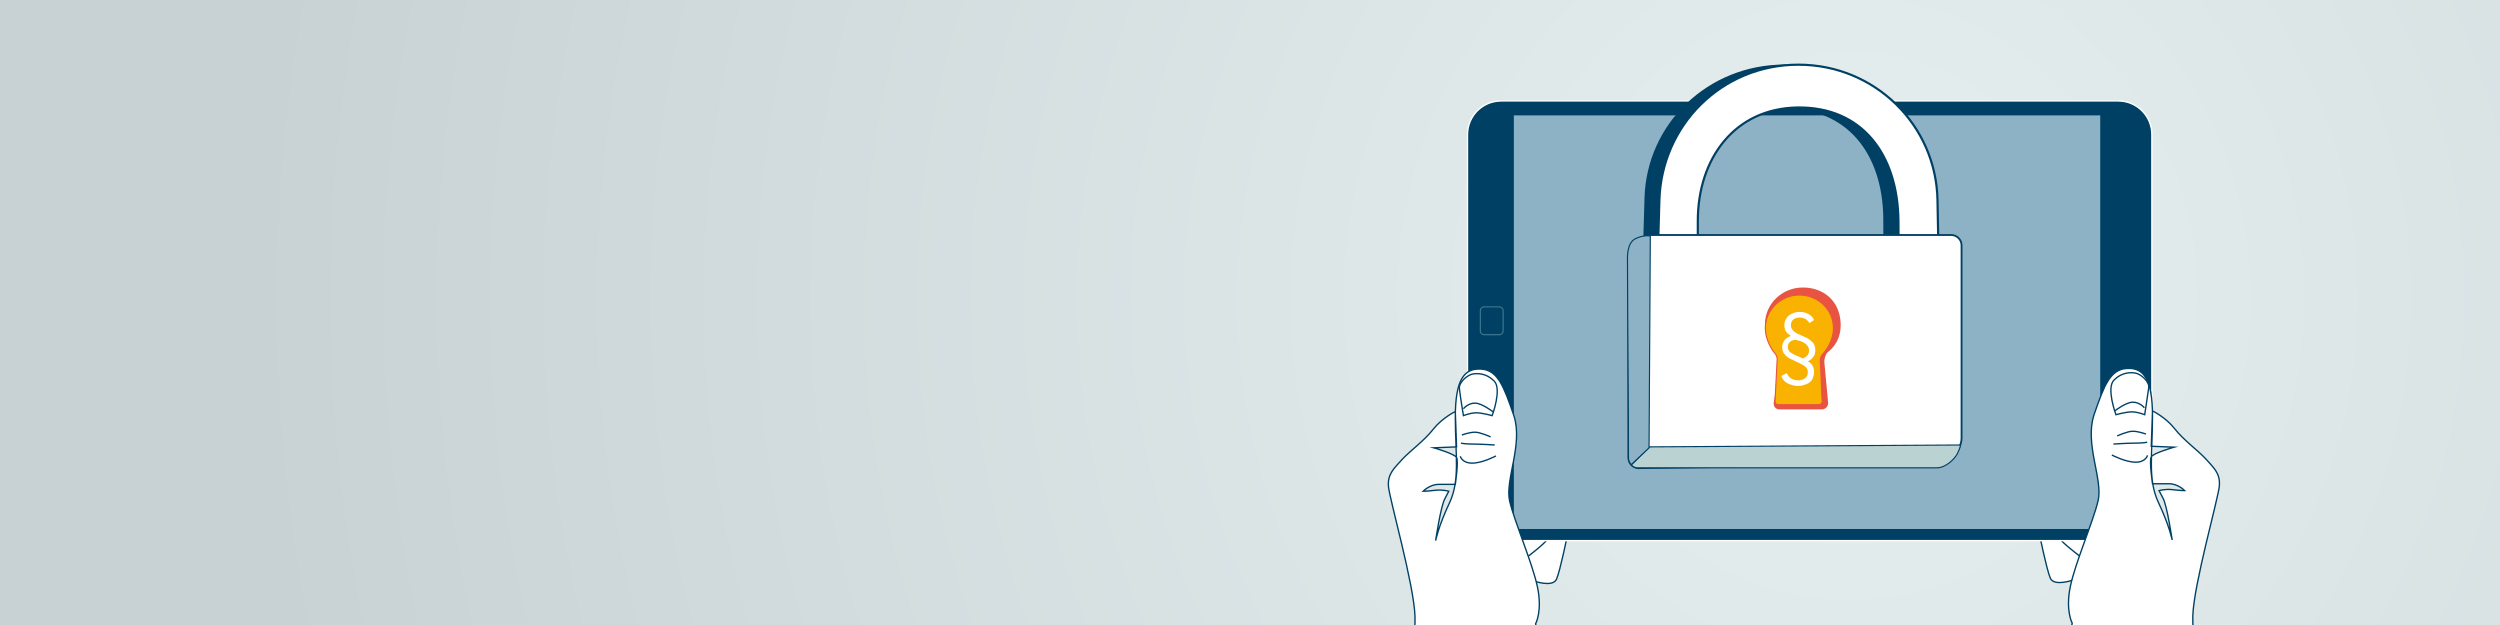 <?xml version="1.0" encoding="utf-8"?>
<!-- Generator: Adobe Illustrator 24.3.0, SVG Export Plug-In . SVG Version: 6.00 Build 0)  -->
<svg version="1.1" id="Ebene_1" xmlns="http://www.w3.org/2000/svg" xmlns:xlink="http://www.w3.org/1999/xlink" x="0px" y="0px"
	 viewBox="0 0 800 200" style="enable-background:new 0 0 800 200;" xml:space="preserve">
<rect x="0" y="0" width="800" height="200" fill="#333333" stroke="none"/>
<style type="text/css">
	.st0{clip-path:url(#SVGID_2_);fill:url(#SVGID_3_);}
	.st1{clip-path:url(#SVGID_2_);fill:#FFFFFF;}
	.st2{clip-path:url(#SVGID_2_);fill:none;stroke:#004064;stroke-width:0.443;stroke-miterlimit:10;}
	.st3{clip-path:url(#SVGID_2_);fill:#004064;}
	.st4{clip-path:url(#SVGID_2_);fill:none;stroke:#FFFFFF;stroke-width:0.443;stroke-miterlimit:10;}
	.st5{fill:#8DB1C5;}
	.st6{fill:none;stroke:#004064;stroke-width:0.443;stroke-miterlimit:10;}
	.st7{clip-path:url(#SVGID_5_);fill:#FFFFFF;}
	.st8{clip-path:url(#SVGID_5_);fill:none;stroke:#004064;stroke-width:0.443;stroke-miterlimit:10;}
	.st9{clip-path:url(#SVGID_5_);fill:#004064;}
	.st10{clip-path:url(#SVGID_5_);fill:none;stroke:#417A91;stroke-width:0.354;stroke-miterlimit:10;}
	.st11{fill:none;stroke:#E85441;stroke-width:0.414;stroke-miterlimit:10;}
	.st12{fill:#004064;}
	.st13{fill:none;stroke:#004064;stroke-width:0.702;stroke-miterlimit:10;}
	.st14{fill:#FFFFFF;}
	.st15{fill:none;stroke:#004064;stroke-width:0.594;stroke-miterlimit:10;}
	.st16{fill:#E85441;}
	.st17{fill:#F9B200;}
	.st18{fill:none;stroke:#E85441;stroke-width:0.357;stroke-miterlimit:10;}
	.st19{fill:#BBD2D2;}
	.st20{fill:none;stroke:#004064;stroke-width:0.37;stroke-miterlimit:10;}
</style>
<g>
	<defs>
		<polygon id="SVGID_1_" points="0,200.4 800.5,200.4 800,0 0,0 		"/>
	</defs>
	<clipPath id="SVGID_2_">
		<use xlink:href="#SVGID_1_"  style="overflow:visible;"/>
	</clipPath>
	
		<radialGradient id="SVGID_3_" cx="0.996" cy="201.005" r="1.008" gradientTransform="matrix(544.336 0 0 -544.986 52.461 109641.242)" gradientUnits="userSpaceOnUse">
		<stop  offset="0" style="stop-color:#E6F0F0"/>
		<stop  offset="0.945" style="stop-color:#C8D2D5"/>
		<stop  offset="1" style="stop-color:#C8D2D5"/>
	</radialGradient>
	<polygon class="st0" points="-5,-4 800,0 800,200 -2.5,200 	"/>
	<path class="st1" d="M668.8,162.1l-0.9,9.3l-2.5,9.9c0,0-4.4-1.9-5.7-4.6c-1.3-2.8-1.9-11.4-1.9-11.4L668.8,162.1z"/>
	<path class="st2" d="M668.8,162.1l-0.9,9.3l-2.5,9.9c0,0-4.4-1.9-5.7-4.6c-1.3-2.8-1.9-11.4-1.9-11.4L668.8,162.1z"/>
	<path class="st1" d="M663.4,185.6c0,0-6.1,2.2-7.3-0.6c-1.2-2.8-3.5-14.2-3.5-14.2l4.1-1.9c0,0,2.5,2.5,2.5,3.4c0,0.9,7,6.2,7,6.2
		L663.4,185.6z"/>
	<path class="st2" d="M663.4,185.6c0,0-6.1,2.2-7.3-0.6c-1.2-2.8-3.5-14.2-3.5-14.2l4.1-1.9c0,0,2.5,2.5,2.5,3.4c0,0.9,7,6.2,7,6.2
		L663.4,185.6z"/>
	<path class="st1" d="M485.4,162.4l0.9,9.3l2.5,9.9c0,0,4.4-1.9,5.7-4.6c1.3-2.8,1.9-11.4,1.9-11.4L485.4,162.4z"/>
	<path class="st2" d="M485.4,162.4l0.9,9.3l2.5,9.9c0,0,4.4-1.9,5.7-4.6c1.3-2.8,1.9-11.4,1.9-11.4L485.4,162.4z"/>
	<path class="st1" d="M490.8,185.9c0,0,6.1,2.2,7.3-0.6c1.2-2.8,3.5-14.2,3.5-14.2l-4.1-1.9c0,0-2.5,2.5-2.5,3.4c0,0.9-7,6.2-7,6.2
		L490.8,185.9z"/>
	<path class="st2" d="M490.8,185.9c0,0,6.1,2.2,7.3-0.6c1.2-2.8,3.5-14.2,3.5-14.2l-4.1-1.9c0,0-2.5,2.5-2.5,3.4c0,0.9-7,6.2-7,6.2
		L490.8,185.9z"/>
	<path class="st3" d="M480.4,32.3c-6,0-10.8,4.8-10.8,10.8v119.1c0,6,4.8,10.8,10.8,10.8h197.4c6,0,10.8-4.8,10.8-10.8V43.1
		c0-6-4.8-10.8-10.8-10.8H480.4z"/>
	<path class="st4" d="M480.4,32.3c-6,0-10.8,4.8-10.8,10.8v119.1c0,6,4.8,10.8,10.8,10.8h197.4c6,0,10.8-4.8,10.8-10.8V43.1
		c0-6-4.8-10.8-10.8-10.8H480.4z"/>
</g>
<rect x="484.2" y="36.7" class="st5" width="188.1" height="132.8"/>
<rect x="484.2" y="36.7" class="st6" width="188.1" height="132.8"/>
<g>
	<defs>
		<polygon id="SVGID_4_" points="0,200 800.5,200.4 806,-5 0,0 		"/>
	</defs>
	<clipPath id="SVGID_5_">
		<use xlink:href="#SVGID_4_"  style="overflow:visible;"/>
	</clipPath>
	<path class="st7" d="M482.2,240.7c0,0,2.6-13,4.8-16.7c2.2-3.7,6-9.6,5.4-16.1c-0.6-6.5-1-8.3-1-8.3s2.2-4,0.6-11.7
		c-1.6-7.7-7.3-20.7-8.9-27.5c-1.6-6.8,4.4-18.2,1.3-27.5c-3.2-9.3-5.1-14.5-10.5-14.8s-8.2,3.4-8.2,15.4c0,12,1.6,20.1-1.9,27.5
		c-3.5,7.4-4.4,12-4.4,12s1.6-10.8,2.9-13.3l1.3-2.5c0,0-1.9-0.6-4.4-0.3c-2.5,0.3-3.8,0.3-3.8,0.3s2.1-2.2,5-2.2h5.3
		c0,0,1.1-7.4,0.4-8.6c-0.6-1.2-7.3-3.1-7.3-3.1l7.3-0.3l-0.4-11.3c0,0-4.2,2-7.1,5.7c-2.9,3.7-7.3,6.8-9.9,9.6
		c-2.5,2.8-4.7,4.6-4.4,8.6c0.3,4,8.2,31.5,8.5,41.7c0.3,10.2-4.8,33-4.8,33s8.6,7.4,16.8,10.2C473,243.5,482.2,240.7,482.2,240.7"
		/>
	<path class="st8" d="M482.2,240.7c0,0,2.6-13,4.8-16.7c2.2-3.7,6-9.6,5.4-16.1c-0.6-6.5-1-8.3-1-8.3s2.2-4,0.6-11.7
		c-1.6-7.7-7.3-20.7-8.9-27.5c-1.6-6.8,4.4-18.2,1.3-27.5c-3.2-9.3-5.1-14.5-10.5-14.8s-8.2,3.4-8.2,15.4c0,12,1.6,20.1-1.9,27.5
		c-3.5,7.4-4.4,12-4.4,12s1.6-10.8,2.9-13.3l1.3-2.5c0,0-1.9-0.6-4.4-0.3c-2.5,0.3-3.8,0.3-3.8,0.3s2.1-2.2,5-2.2h5.3
		c0,0,1.1-7.4,0.4-8.6c-0.6-1.2-7.3-3.1-7.3-3.1l7.3-0.3l-0.4-11.3c0,0-4.2,2-7.1,5.7c-2.9,3.7-7.3,6.8-9.9,9.6
		c-2.5,2.8-4.7,4.6-4.4,8.6c0.3,4,8.2,31.5,8.5,41.7c0.3,10.2-4.8,33-4.8,33s8.6,7.4,16.8,10.2C473,243.5,482.2,240.7,482.2,240.7z"
		/>
	<path class="st7" d="M468.3,133c0,0,2.2-0.9,4.1-0.9c1.9,0,5.1,0.9,5.1,0.9s3.2-8.6,0.6-11.1c-2.5-2.5-5.3-2.5-6.9-2.2
		c-1.6,0.3-4.4,2.6-4.2,4.6C467.3,127.1,468.3,133,468.3,133"/>
	<path class="st8" d="M468.3,133c0,0,2.2-0.9,4.1-0.9c1.9,0,5.1,0.9,5.1,0.9s3.2-8.6,0.6-11.1c-2.5-2.5-5.3-2.5-6.9-2.2
		c-1.6,0.3-4.4,2.6-4.2,4.6C467.3,127.1,468.3,133,468.3,133z"/>
	<path class="st7" d="M467.8,139.2c0,0,2.4-0.9,4.2-0.9c1.7,0,5,1.5,5,1.5"/>
	<path class="st8" d="M467.8,139.2c0,0,2.4-0.9,4.2-0.9c1.7,0,5,1.5,5,1.5"/>
	<path class="st7" d="M467.5,141.8c0,0,1.1,0.3,3.8,0.3c2.7,0,7,0.3,7,0.3"/>
	<path class="st8" d="M467.5,141.8c0,0,1.1,0.3,3.8,0.3c2.7,0,7,0.3,7,0.3"/>
	<path class="st7" d="M467.3,146c0,0,0.5,2.2,3.8,2.2c3.3,0,7.6-2.3,7.6-2.3"/>
	<path class="st8" d="M467.3,146c0,0,0.5,2.2,3.8,2.2c3.3,0,7.6-2.3,7.6-2.3"/>
	<path class="st7" d="M477.8,131.8c0,0-3.6-2.8-5.8-2.8c-2.3,0-3.7,1.8-3.7,1.8"/>
	<path class="st8" d="M477.8,131.8c0,0-3.6-2.8-5.8-2.8c-2.3,0-3.7,1.8-3.7,1.8"/>
	<path class="st9" d="M474.9,98.2c-0.7,0-1.2,0.6-1.2,1.2v6.5c0,0.7,0.6,1.2,1.2,1.2h4.9c0.7,0,1.2-0.6,1.2-1.2v-6.5
		c0-0.7-0.6-1.2-1.2-1.2H474.9z"/>
	<path class="st10" d="M474.9,98.2c-0.7,0-1.2,0.6-1.2,1.2v6.5c0,0.7,0.6,1.2,1.2,1.2h4.9c0.7,0,1.2-0.6,1.2-1.2v-6.5
		c0-0.7-0.6-1.2-1.2-1.2H474.9z"/>
	<path class="st7" d="M672.3,240.5c0,0-2.6-13-4.8-16.7c-2.2-3.7-6-9.6-5.4-16.1c0.6-6.5,1-8.3,1-8.3s-2.2-4-0.6-11.7
		c1.6-7.7,7.3-20.7,8.9-27.5c1.6-6.8-4.4-18.2-1.3-27.5c3.2-9.3,5.1-14.5,10.5-14.8s8.2,3.4,8.2,15.4c0,12-1.6,20.1,1.9,27.5
		c3.5,7.4,4.4,12,4.4,12s-1.6-10.8-2.9-13.3l-1.3-2.5c0,0,1.9-0.6,4.4-0.3c2.5,0.3,3.8,0.3,3.8,0.3s-2.1-2.2-5-2.2h-5.3
		c0,0-1.1-7.4-0.4-8.6c0.6-1.2,7.3-3.1,7.3-3.1l-7.3-0.3l0.4-11.3c0,0,4.2,2,7.1,5.7c2.9,3.7,7.3,6.8,9.9,9.6
		c2.5,2.8,4.7,4.6,4.4,8.6c-0.3,4-8.2,31.5-8.5,41.7c-0.3,10.2,4.8,33,4.8,33s-8.6,7.4-16.8,10.2
		C681.5,243.2,672.3,240.5,672.3,240.5"/>
	<path class="st8" d="M672.3,240.5c0,0-2.6-13-4.8-16.7c-2.2-3.7-6-9.6-5.4-16.1c0.6-6.5,1-8.3,1-8.3s-2.2-4-0.6-11.7
		c1.6-7.7,7.3-20.7,8.9-27.5c1.6-6.8-4.4-18.2-1.3-27.5c3.2-9.3,5.1-14.5,10.5-14.8s8.2,3.4,8.2,15.4c0,12-1.6,20.1,1.9,27.5
		c3.5,7.4,4.4,12,4.4,12s-1.6-10.8-2.9-13.3l-1.3-2.5c0,0,1.9-0.6,4.4-0.3c2.5,0.3,3.8,0.3,3.8,0.3s-2.1-2.2-5-2.2h-5.3
		c0,0-1.1-7.4-0.4-8.6c0.6-1.2,7.3-3.1,7.3-3.1l-7.3-0.3l0.4-11.3c0,0,4.2,2,7.1,5.7c2.9,3.7,7.3,6.8,9.9,9.6
		c2.5,2.8,4.7,4.6,4.4,8.6c-0.3,4-8.2,31.5-8.5,41.7c-0.3,10.2,4.8,33,4.8,33s-8.6,7.4-16.8,10.2
		C681.5,243.2,672.3,240.5,672.3,240.5z"/>
	<path class="st7" d="M686.3,132.7c0,0-2.2-0.9-4.1-0.9c-1.9,0-5.1,0.9-5.1,0.9s-3.2-8.6-0.6-11.1c2.5-2.5,5.3-2.5,6.9-2.2
		c1.6,0.3,4.4,2.6,4.2,4.6C687.2,126.9,686.3,132.7,686.3,132.7"/>
	<path class="st8" d="M686.3,132.7c0,0-2.2-0.9-4.1-0.9c-1.9,0-5.1,0.9-5.1,0.9s-3.2-8.6-0.6-11.1c2.5-2.5,5.3-2.5,6.9-2.2
		c1.6,0.3,4.4,2.6,4.2,4.6C687.2,126.9,686.3,132.7,686.3,132.7z"/>
	<path class="st7" d="M686.7,138.9c0,0-2.4-0.9-4.2-0.9s-5,1.5-5,1.5"/>
	<path class="st8" d="M686.7,138.9c0,0-2.4-0.9-4.2-0.9s-5,1.5-5,1.5"/>
	<path class="st7" d="M687.1,141.5c0,0-1.1,0.3-3.8,0.3c-2.7,0-7,0.3-7,0.3"/>
	<path class="st8" d="M687.1,141.5c0,0-1.1,0.3-3.8,0.3c-2.7,0-7,0.3-7,0.3"/>
	<path class="st7" d="M687.2,145.7c0,0-0.5,2.2-3.8,2.2c-3.3,0-7.6-2.3-7.6-2.3"/>
	<path class="st8" d="M687.2,145.7c0,0-0.5,2.2-3.8,2.2c-3.3,0-7.6-2.3-7.6-2.3"/>
	<path class="st7" d="M676.7,131.5c0,0,3.6-2.8,5.8-2.8c2.3,0,3.7,1.8,3.7,1.8"/>
	<path class="st8" d="M676.7,131.5c0,0,3.6-2.8,5.8-2.8c2.3,0,3.7,1.8,3.7,1.8"/>
	<path class="st7" d="M519.2,97.2"/>
</g>
<path class="st11" d="M519.2,97.2"/>
<g>
	<path class="st12" d="M615.6,63.2c-0.4-23.3-19.9-42.2-44.5-42.2S527.3,40,526.6,63.2c-0.4,11.8-0.4,14.9-0.4,14.9l12.6,0.1
		c0-0.5,0,1.8,0-8.6c0-19.5,11.8-35,31.9-35.2c20.7-0.3,32,14.7,32.3,35.2c0.1,9.8-0.1,7.6-0.1,9l13,0.1
		C615.9,78.7,615.8,75.1,615.6,63.2"/>
	<path class="st13" d="M615.6,63.2c-0.4-23.3-19.9-42.2-44.5-42.2S527.3,40,526.6,63.2c-0.4,11.8-0.4,14.9-0.4,14.9l12.6,0.1
		c0-0.5,0,1.8,0-8.6c0-19.5,11.8-35,31.9-35.2c20.7-0.3,32,14.7,32.3,35.2c0.1,9.8-0.1,7.6-0.1,9l13,0.1
		C615.9,78.7,615.8,75.1,615.6,63.2z"/>
	<path class="st14" d="M620,64.1c-0.4-23.9-19.9-43.4-44.5-43.4c-24.6,0-43.8,19.4-44.5,43.4c-0.4,12.1-0.4,15.6-0.4,15.6l12.7,0.1
		c0-0.5,0,1.6,0-9.1c0-20,11.8-36,31.9-36.3c20.7-0.3,32.1,15.1,32.3,36.3c0.1,10.1-0.1,8.1-0.1,9.5l13,0.1
		C620.3,80.3,620.2,76.2,620,64.1"/>
	<path class="st13" d="M620,64.1c-0.4-23.9-19.9-43.4-44.5-43.4c-24.6,0-43.8,19.4-44.5,43.4c-0.4,12.1-0.4,15.6-0.4,15.6l12.7,0.1
		c0-0.5,0,1.6,0-9.1c0-20,11.8-36,31.9-36.3c20.7-0.3,32.1,15.1,32.3,36.3c0.1,10.1-0.1,8.1-0.1,9.5l13,0.1
		C620.3,80.3,620.2,76.2,620,64.1z"/>
	<path class="st14" d="M527.5,75.4c-0.4,0.1-1,0.6-1.3,1l-3,3.8c-1.1,1.4-2.1,4.1-2.1,5.9v60.4c0,1.8,1.5,3.3,3.3,3.3l96.7-1.4
		c0.6,0,1.3-0.3,1.8-0.7l2.3-2c1.4-1.2,2.5-3.6,2.5-5.5V78.5c0-1.8-1.5-3.3-3.3-3.3h-50.8h-45.4L527.5,75.4z"/>
	<path class="st15" d="M527.5,75.4c-0.4,0.1-1,0.6-1.3,1l-3,3.8c-1.1,1.4-2.1,4.1-2.1,5.9v60.4c0,1.8,1.5,3.3,3.3,3.3l96.7-1.4
		c0.6,0,1.3-0.3,1.8-0.7l2.3-2c1.4-1.2,2.5-3.6,2.5-5.5V78.5c0-1.8-1.5-3.3-3.3-3.3h-50.8h-45.4L527.5,75.4z"/>
	<path class="st16" d="M589,103.2c-0.4-6.9-5.4-11.2-12.1-11.2c-6.7,0-12.1,5.3-12.1,11.7c0,4.1,2.2,7.7,3.8,8.8
		c0.9,0.6,1.5,2,1.3,3.2l-2.3,13.1c-0.2,1.2,0.6,2.2,1.8,2.2h13.6c1.2,0,2.1-1,2-2.2c0,0,0.2,2.2-1.2-12.8c-0.1-1.2,0.4-2.7,1.1-3.3
		C586.3,111.6,589.3,108.8,589,103.2"/>
	<path class="st17" d="M586.7,105c0-5.9-4.9-10.6-10.9-10.6c-6,0-10.9,4.8-10.9,10.6c0,3.7,2.1,7,3.1,8.1c0.4,0.4,0.7,1.2,0.7,1.8
		l-0.7,13.5c0,0.6,0.4,1.1,1,1.1h13.1c0.6,0,1-0.5,1-1.1c0,0,0,1.1-0.6-13.2c0-0.6,0.3-1.4,0.7-1.8C584.5,112,586.7,108.9,586.7,105
		"/>
	<path class="st18" d="M586.7,105c0-5.9-4.9-10.6-10.9-10.6c-6,0-10.9,4.8-10.9,10.6c0,3.7,2.1,7,3.1,8.1c0.4,0.4,0.7,1.2,0.7,1.8
		l-0.7,13.5c0,0.6,0.4,1.1,1,1.1h13.1c0.6,0,1-0.5,1-1.1c0,0,0,1.1-0.6-13.2c0-0.6,0.3-1.4,0.7-1.8C584.5,112,586.7,108.9,586.7,105
		z"/>
	<path class="st19" d="M627.3,142.4l-99.4,0.6l-5.9,5.8c0,0,0.9,0.9,1.9,0.9c1.9,0,94,0,95.9,0c2.8,0,5.6-2.7,6.6-4.6
		C627.5,142.8,627.3,142.4,627.3,142.4"/>
	<path class="st20" d="M627.3,142.4l-99.4,0.6l-5.9,5.8c0,0,0.9,0.9,1.9,0.9c1.9,0,94,0,95.9,0c2.8,0,5.6-2.7,6.6-4.6
		C627.5,142.8,627.3,142.4,627.3,142.4z"/>
	<path class="st5" d="M527.7,143.3l0.4-67.8c0,0-2-0.4-4.6,0.8c-3.1,1.4-2.7,6.3-2.7,8.1c0,13.5,0.4,59.8,0.3,61.6s0.9,2.7,0.9,2.7
		L527.7,143.3z"/>
	<path class="st20" d="M527.7,143.3l0.4-67.8c0,0-2-0.4-4.6,0.8c-3.1,1.4-2.7,6.3-2.7,8.1c0,13.5,0.4,59.8,0.3,61.6s0.9,2.7,0.9,2.7
		L527.7,143.3z"/>
	<path class="st14" d="M576.3,109.2c0.4,0.1,0.7,0.3,1,0.5c0.3,0.2,0.6,0.4,0.8,0.6c0.2,0.2,0.4,0.5,0.6,0.8
		c0.1,0.3,0.2,0.7,0.2,1.1c0,0.4-0.1,0.7-0.2,1c-0.1,0.3-0.3,0.5-0.5,0.7c-0.2,0.2-0.4,0.4-0.6,0.5c-0.2,0.1-0.5,0.2-0.7,0.3
		l-1.8-0.8c-0.5-0.2-0.9-0.4-1.3-0.6c-0.4-0.2-0.7-0.4-0.9-0.6c-0.3-0.2-0.4-0.4-0.6-0.7c-0.1-0.3-0.2-0.6-0.2-0.9
		c0-0.4,0.1-0.8,0.2-1.1c0.2-0.3,0.4-0.5,0.6-0.7c0.2-0.2,0.5-0.3,0.8-0.4c0.3-0.1,0.6-0.2,0.8-0.2L576.3,109.2z M580.5,102.4
		c-0.3-0.7-0.8-1.3-1.6-1.8c-0.8-0.5-1.8-0.8-3-0.8c-0.6,0-1.3,0.1-1.8,0.3c-0.6,0.2-1.1,0.4-1.6,0.8c-0.5,0.4-0.8,0.8-1.1,1.4
		c-0.3,0.5-0.4,1.2-0.4,1.9c0,0.5,0.1,0.9,0.2,1.2c0.1,0.4,0.3,0.7,0.5,0.9c0.2,0.3,0.4,0.5,0.7,0.7c0.2,0.2,0.5,0.3,0.7,0.5
		c-0.8,0.3-1.5,0.7-2,1.3c-0.5,0.6-0.8,1.4-0.8,2.3c0,0.5,0.1,1,0.2,1.3c0.1,0.4,0.3,0.7,0.6,1c0.2,0.3,0.5,0.5,0.8,0.8
		c0.3,0.2,0.6,0.4,1,0.6l3.5,1.7c0.6,0.3,1.1,0.6,1.5,1c0.4,0.4,0.6,0.9,0.6,1.6c0,0.5-0.1,1-0.3,1.3c-0.2,0.3-0.5,0.6-0.8,0.8
		c-0.3,0.2-0.7,0.3-1,0.4c-0.4,0.1-0.7,0.1-1,0.1c-0.8,0-1.5-0.2-2.1-0.5c-0.7-0.4-1.2-1-1.5-1.8l-1.8,0.9c0.4,1.1,1.1,1.9,2.1,2.4
		c1,0.5,2.1,0.8,3.3,0.8c0.7,0,1.3-0.1,1.9-0.3c0.6-0.2,1.2-0.4,1.7-0.8c0.5-0.4,0.9-0.8,1.1-1.4s0.4-1.2,0.4-2c0-0.8-0.2-1.5-0.5-2
		c-0.3-0.6-0.8-1-1.5-1.4c0.7-0.3,1.2-0.7,1.7-1.3s0.7-1.4,0.7-2.3c0-1-0.3-1.8-0.8-2.4c-0.6-0.6-1.2-1.1-2-1.5l-2.4-1.1
		c-0.3-0.1-0.7-0.3-1-0.5c-0.3-0.2-0.6-0.4-0.8-0.6c-0.2-0.2-0.4-0.5-0.6-0.8c-0.2-0.3-0.2-0.7-0.2-1.1c0-0.8,0.3-1.4,0.8-1.8
		s1.3-0.6,2.1-0.6c0.4,0,0.8,0.1,1.1,0.2c0.3,0.1,0.6,0.2,0.9,0.4c0.2,0.2,0.4,0.4,0.6,0.6c0.2,0.2,0.3,0.4,0.4,0.6L580.5,102.4z"/>
</g>
</svg>
